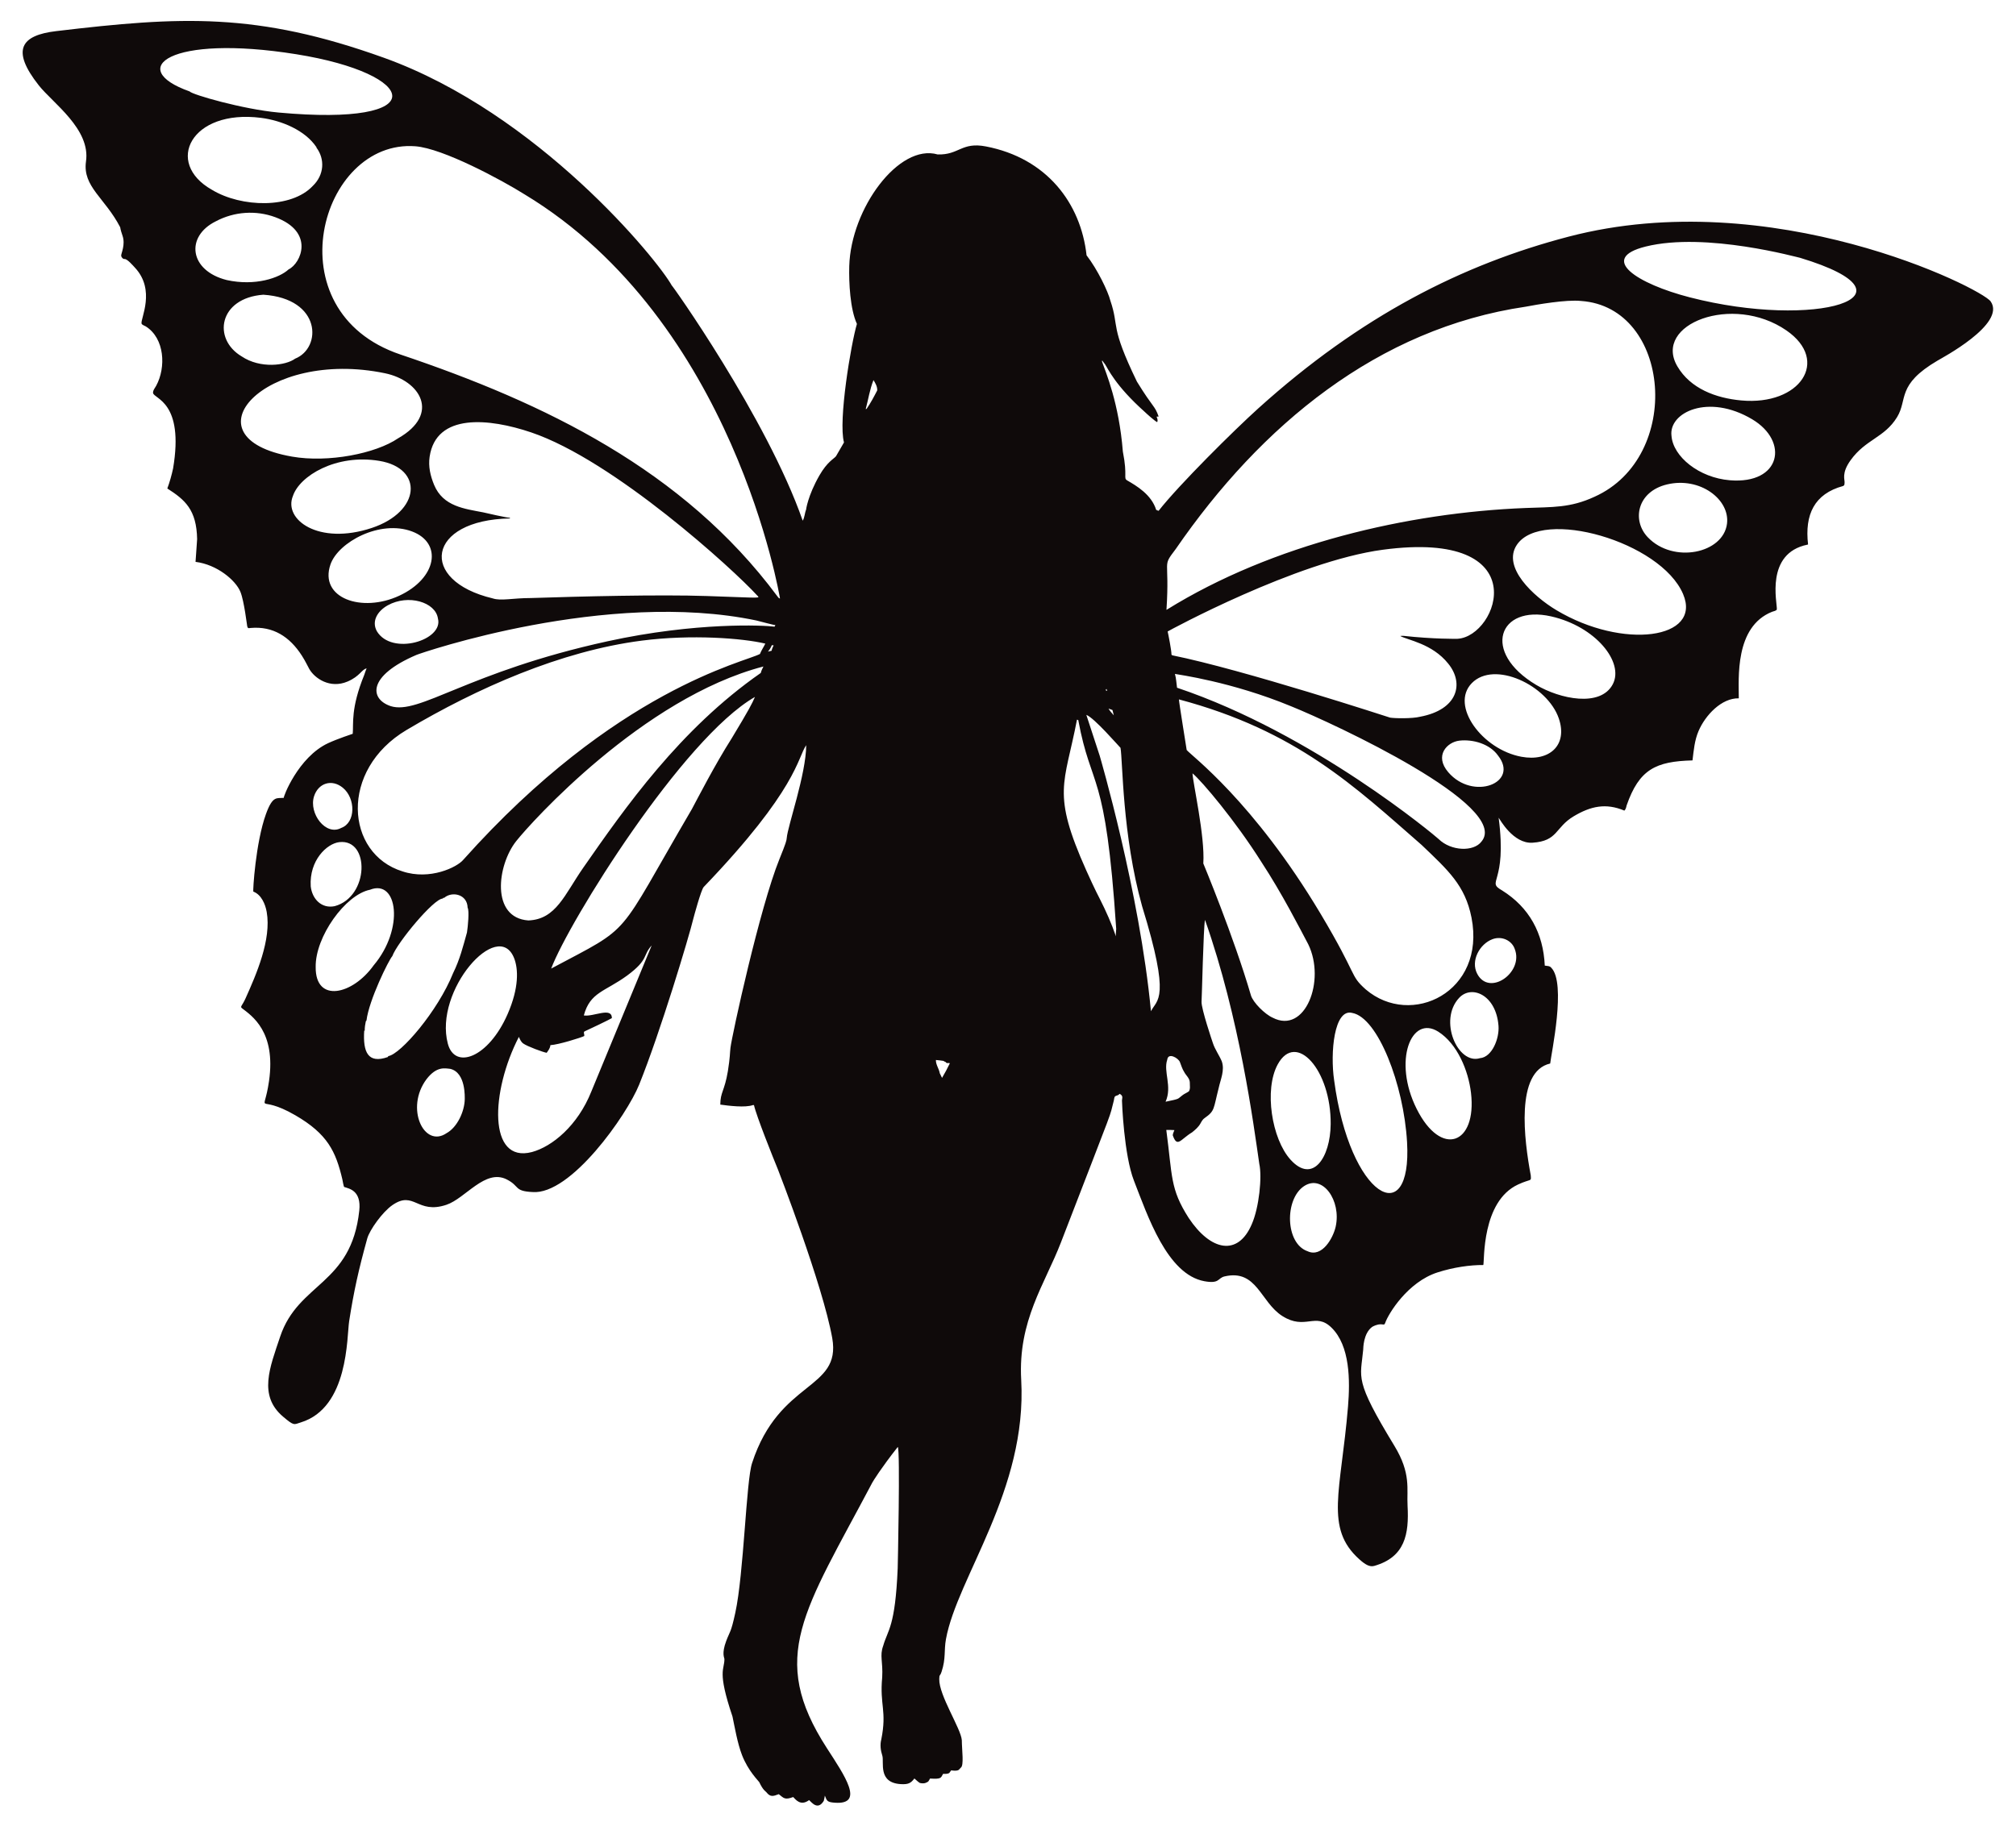<?xml version="1.0" encoding="utf-8"?>

<!DOCTYPE svg PUBLIC "-//W3C//DTD SVG 1.1//EN" "http://www.w3.org/Graphics/SVG/1.1/DTD/svg11.dtd">
<svg version="1.1" id="Layer_1" xmlns="http://www.w3.org/2000/svg" xmlns:xlink="http://www.w3.org/1999/xlink" x="0px" y="0px"
	 viewBox="0 0 1806.961 1637.113" enable-background="new 0 0 1806.961 1637.113" xml:space="preserve">
<g>
	<path fill="#0F0A0A" enable-background="new    " d="M1406.068,212.142c-95.247,24.891-186.39,71.08-278.373,154.096
		c-21.301,19.225-70.76,68.17-89.221,91.72c-0.776-0.207-1.514-0.511-2.2-0.887c-4.235-13.666-17.683-21.557-25.839-26.277
		c-3.9-2.257,0.451-3.384-4.008-25.956c-3.443-43.333-15.172-70.774-18.677-80.638c0.052-0.33,0.162-0.977,0.22-1.307
		c-0.095,0.542,2.132,3.157,2.509,3.713c2.521,3.717,8.877,18.865,35.706,42.793c0.985,1.001,8.803,8.101,11.002,9.067
		c0.854-1.65,0.071-3.346-0.55-4.912c0.608-0.045,1.229-0.084,1.864-0.116c-3.69-10.327-4.418-6.836-19.454-31.284
		c-24.619-50.833-15.597-48.454-23.803-72.587c-2.064-8.209-11.448-27.889-21.344-40.668c-5.171-46.768-35.696-87.103-90.176-97.609
		c-21.997-4.242-24.018,7.774-43.29,7.174c-34.729-10.018-77.808,48.488-79.238,100.169c-0.407,14.708,0.773,38.502,6.872,51.767
		c-5.292,17.767-16.875,86.94-11.591,106.252c0,0-7.174,12.389-7.176,12.391c-1.872,2.357-7.74,4.851-14.785,17.088
		c-10.573,18.364-12.213,31.578-11.925,30.578c-1.372,3.275-1.281,7.009-3.106,10.115c-32.167-92.31-119.539-214.872-117.23-210.646
		c-12.657-23.164-119.967-154.755-258.148-204.394C230.13,10.84,162.087,14.622,50.223,27.92
		c-31.197,3.709-40.678,16.636-15.48,48.583c12.592,15.965,46.724,39.293,42.308,68.406c-3.055,22.536,17.121,32.605,30.676,58.834
		c0.414,2.602,1.256,5.1,2.084,7.598c2.765,7.869-1.221,15.817-1.197,17.733c0.018,1.431,1.539,3.313,3.08,3.164
		c2.322-0.226,7.796,6.171,9.254,7.733c18.812,20.146,4.931,45.723,5.921,50.045c0.301,1.314,2.669,1.915,3.75,2.595
		c17.088,10.736,18.275,36.835,9.389,53.222c-0.977,1.802-3.117,4.3-2.807,6.503c0.761,5.403,28.07,7.681,17.935,67.691
		c-1.327,6.083-2.996,12.108-5.164,17.939c15.936,10.174,26.232,19.101,26.717,45.358c0.031,1.652-1.538,20.407-1.426,20.421
		c19.292,2.409,36.026,16.516,40.226,26.888c3.411,8.421,5.917,30.476,6.121,30.986c0.835,2.086,0.707,1.586,3.227,1.371
		c19.823-1.691,34.735,7.718,45.672,24.747c3.465,5.396,4.953,8.973,6.7,12.032c4.749,8.311,18.469,18.022,34.363,11.246
		c11.249-4.795,12.726-11.159,17.16-11.746c-0.418,0.055-2.001,5.203-2.257,5.834c-12.28,30.184-9.471,43.748-10.311,52.774
		c0,0-13.767,4.566-21.992,8.383c-27.023,12.541-40.761,49.146-39.761,49.04c-6.289,0.666-9.935-2.335-16.041,14.573
		c-9.265,25.655-11.871,69.293-11.296,69.508c7.148,2.67,10.746,11.237,11.978,18.235c4.353,24.738-9.317,56.014-19.025,77.609
		c-2.95,6.562-5.06,7.181-3.164,8.687c8.601,6.649,30.684,20.798,24.261,65.336c-4.807,33.339-11.684,10.249,23.496,30.604
		c29.033,16.799,36.352,32.522,42.226,57.447c0.188,0.797,1.155,6.72,1.695,6.903c4.413,1.5,15.429,3.09,13.488,21.159
		c-7.18,66.807-54.653,64.384-70.911,112.986c-9.307,27.823-19.712,52.782,2.535,71.701c10.18,8.656,9.705,7.137,15.904,5.242
		c43.088-13.172,41.211-76.731,43.395-90.76c4.203-26.998,8.518-46.354,16.228-74.185c2.09-7.566,13.603-23.755,22.595-29.945
		c19.428-13.37,22.083,8.535,48.314-0.227c17.091-5.709,34.76-32.551,54.088-22.767c11.92,6.034,6.308,10.489,23.024,11.319
		c34.383,2.885,84.765-69.225,95.658-96.23c19.011-47.128,44.61-132.288,48.667-149.162c0.245-1.019,6.867-25.646,9.21-28.089
		c84.151-87.769,84.008-115.862,91.885-127.162c-0.155,26.277-16.599,72.337-17.448,83.206c-0.182,2.328-0.686,4.458-6.578,18.995
		c-17.537,43.265-42.48,157.652-43.869,169.144c-0.599,4.954-0.246,7.958-2.336,21.033c-3.038,18-6.724,18.585-6.776,29.873
		c7.425,1.03,22.381,2.944,29.336,0.395c0.213,0.019,0.641,0.052,0.854,0.065c2.212,9.961,17.354,47.697,21.449,57.638
		c0.412,1,40.165,103.342,48.711,151.294c8.198,46.948-47.447,37.06-71.836,111.902c-5.36,15.837-7.386,99.125-15.079,134.404
		c-3.995,18.322-4.696,16.062-8.113,25.146c-4.315,11.47-1.633,15.098-1.633,16.098c0.151,10.029-6.768,10.134,7.229,51.657
		c1.908,8.957,4.425,23.979,8.553,34.603c5.654,14.55,14.996,23.289,15.468,24.289c3.544,7.502,5.592,8.009,6.376,9.009
		c3.522,4.493,6.029,3.671,11.099,1.734c4.433,3.445,5.251,5.425,12.93,2.576c2.158,2.116,6.524,8.464,14.251,2.737
		c2.27,1.921,7.668,9.598,13.157,0.68c0.575-2.175,0.789-3.692,0.958-4.692c1.883,4.66,1.892,5.872,9.03,6.364
		c26.868,1.852,8.749-24.24-7.218-48.954c-52.996-82.032-20.352-122.526,40.768-238.117c0.624-1.18,7.819-12.936,22.803-31.902
		c2.272,2.734-0.041,107.864-0.084,108.88c-2.216,52.607-8.863,54.928-12.969,69.299c-3.387,9.242-0.111,13.937-0.925,28.43
		c-2.36,25.078,4.352,29.788-0.79,55.521c-1.268,4.834-0.641,9.966,0.913,14.665c1.794,5.805-4.261,24.31,16.608,25.508
		c6.93,0.398,9.053-1.05,12.139-5.071c1.631,1.353,3.081,2.964,4.931,4.045c4.252,0.942,5.941-0.375,7.494-1.314
		c0.602-0.854,1.132-1.747,1.579-2.667c10.015,0.568,9.585-0.357,11.714-4.187c1.838-0.026,3.792,0.188,5.482-0.718
		c0.628-0.796,1.242-1.599,1.78-2.446c2.142,0.259,4.44,0.654,6.498-0.265c0.644-0.53,0.663-0.444,2.077-2.103
		c3.026-1.897,1.026-15.504,0.945-24.683c-0.726-10.406-20.615-40.241-20.217-54.869c0.126-4.625,0.525-1.787,2.119-6.608
		c3.908-11.824,2.023-18.799,3.874-29.036c9.998-55.302,72.952-133.795,67.458-232.539c-2.955-53.118,21.107-85.641,35.553-123.059
		c51.574-133.593,42.463-108.67,47.494-127.445c0.287-1.071,0.264-3.047,1.195-3.747c1.294-0.973,2.268-0.279,3.973-2.201
		c3.517,1.881,2.162,3.81,2.105,5.961c-0.026,1,1.723,48.876,10.736,71.938c12.206,31.23,29.68,84.021,63.13,90.128
		c13.877,2.533,11.769-2.85,18.104-4.317c29.009-6.717,32.066,23.021,51.769,35.53c20.497,13.014,29.522-3.665,43.926,10.275
		c16.831,16.289,16.864,47.551,14.921,70.997c-6.296,75.979-21.196,108.831,10.234,136.901c4.978,4.446,9.069,7.055,13.275,5.858
		c27.665-7.874,31.287-28.547,29.88-53.902c-0.836-15.071,3.335-28.867-11.821-53.78c-36.444-59.907-30.284-60.281-27.939-86.225
		c0.09-1.001-0.032-14.648,8.194-20.506c8.988-4.728,10.271,0.176,11.513-3.437c2.854-8.3,20.213-36.693,46.851-45.276
		c14.505-4.673,29.582-6.739,41.1-6.634c1.127-3.596-1.706-57.047,31.228-72.234c11.962-5.516,11.692-2.05,11.284-8.202
		c-5.859-31.448-13.966-93.086,17.422-100.227c0.877-8.463,14.611-72.063,0.977-85.86c-1.385-1.812-3.838-1.553-5.831-1.922
		c-1.314-29.216-14.011-52.19-38.177-67.351c-15.069-8.617,4.699-5.116-3.164-65.241c0.913,1.077,12.932,23.555,30.391,22.405
		c22.929-1.51,20.034-13.649,36.88-23.693c15.267-9.102,28.803-12.074,45.427-5.087c1.255-1.204,1.618-2.86,1.954-4.498
		c11.301-32.583,26.212-39.637,59.1-40.519c1.116-8.994,1.807-17.861,5.41-26.29c6.105-14.285,20.664-29.734,36.08-29.367
		c0.072-17.534-3.879-64.181,29.874-77.596c1.068-0.425,4.077-0.888,4.232-2.206c0.448-5.669-10.693-50.183,27.479-57.974
		l0.518-0.155c-3.126-26.793,5.557-45.392,31.413-52.427c1.576-0.79,1.048-1.467,1.307-2.951c0.299-2.819-3.02-8.426,5.381-20.141
		c13.571-18.923,30.296-20.08,41.654-38.621c9.751-15.916-0.776-28.916,36.261-50.694c2.929-1.836,61.858-32.777,47.64-53.082
		C1775.861,258.218,1588.02,164.621,1406.068,212.142z M265.641,48.635c110.187,17.672,124.331,65.139-16.044,52.253
		c-31.718-2.912-77.261-15.993-79.67-18.93C112.326,61.558,151.859,30.387,265.641,48.635z M233.89,105.653
		c18.527,2.362,39.578,11.114,49.745,26.312l0.026,0.427c7.687,10.288,6.962,24.432-3.268,34.248
		c-19.109,20.559-64.029,19.55-90.455,3.514C147.048,145.925,171.276,97.671,233.89,105.653z M193.329,198.481
		c16.721-8.937,36.268-10.073,53.34-3.778c35.72,13.171,23.204,41.378,11.986,46.841c-8.155,7.594-29.807,15.171-55.385,9.546
		C169.596,242.67,166.006,212.046,193.329,198.481z M236.01,264.224c52.36,3.464,52.584,47.764,28.495,57.348
		c-8.215,6.136-31.17,9.222-47.955-2.077C190.32,303.887,196.009,267.227,236.01,264.224z M345.135,334.658
		c31.475,6.547,49.96,36.509,11.714,58.291c-20.083,13.752-62.733,22.079-95.056,16.432
		C163.991,392.295,237.208,312.21,345.135,334.658z M262.569,444.625c5.927-17.874,38.529-37.86,77.395-31.429
		c40.019,6.621,37.081,45.617-6.812,60.163C285.512,489.148,253.773,465.807,262.569,444.625z M296.203,506.061
		c6.888-19.996,44.47-40.432,73.242-29.536c27.419,10.384,22.157,41.856-11.551,57.542
		C324.254,549.721,285.811,536.231,296.203,506.061z M476.158,387.693c74.287,25.152,181.627,123.246,202.302,145.959
		c2.799,3.076,5.879,2.417-44.827,0.713c-42.822-1.439-113.155,0.341-157.662,1.801c-16.464,0-26.954,2.79-34.311,0.331
		c-67.102-15.962-59.066-70.384,15.386-71.683c-0.174-0.265-0.055-0.414,0.083-0.705c-0.373,0.783-23.198-4.586-24.046-4.751
		c-16.578-3.224-35.971-5.226-43.993-24.649c-3.32-8.038-5.301-16.423-4.02-25.149C390.862,370.134,438.355,374.893,476.158,387.693
		z M337.751,565.873c-4.949-9.104,0.767-18.148,9.818-23.182c18.314-10.186,42.863-2.898,44.946,11.798
		C397.839,574.011,351.16,588.254,337.751,565.873z M307.232,706.213c11.603,9.439,11.737,31.323-1.354,36.052
		c-13.901,7.61-29.278-13.064-24.404-28.32C285.253,702.117,297.303,698.135,307.232,706.213z M304.161,755.017
		c27.535-3.129,26.743,49.016-4.166,57.401c-11.822,2.454-20.236-6.48-21.486-17.771
		C277.084,771.414,292.921,756.294,304.161,755.017z M282.949,867.007c-0.493-27.045,26.582-64.884,48.667-69.299
		c24.823-9.891,31.004,34.975,3.294,67.771C315.959,892.062,282.626,899.547,282.949,867.007z M348.022,946.855
		c-0.097,0.207-0.291,0.615-0.388,0.822c-17.823,6.275-22.412-4.39-21.195-23.615l0.466,0.026c-0.032-2.828,0.362-5.656,0.971-8.407
		c0.155-0.181,0.453-0.557,0.608-0.744c2.227-18.364,19.974-54.288,23.169-57.734c4.225-11.892,37.232-51.798,45.289-51.599
		l0.097-0.57c0.278-0.026,0.841-0.078,1.12-0.104c7.073-6.092,20.701-3.227,20.975,8.879c1.623,2.492,0.222,17.386-0.582,22.204
		c-3.558,12.716-6.422,24.303-12.4,36.397C392.413,906.653,359.04,945.252,348.022,946.855z M400.307,1015.908
		c-20.166,13.852-37.482-22.357-17.985-48.402c9.03-11.675,16.289-9.746,21.272-9.216c14.135,3.367,12.923,25.906,12.969,27.324
		C416.328,996.622,409.79,1010.704,400.307,1015.908z M401.4,935.73c-12.626-47.714,44.941-112.81,59.354-76.83
		c3.917,9.779,4.518,26.757-5.789,50.322C437.795,948.479,407.65,959.348,401.4,935.73z M530.025,978.599
		c-12.268,30.718-35.145,49.391-53.269,54.278c-39.452,10.329-37.042-54.148-11.681-103.262c0.932,2.175,1.909,4.511,3.909,5.941
		c3.598,2.608,17.952,7.87,21.001,8.336c1.45-2.103,3.197-4.181,3.314-6.853c7.384-0.392,27.453-6.742,30.32-8.154
		c0.531-1.437-1.346-3.767,0.757-4.388c2.865-1.236,22.389-10.568,24.068-11.714c-0.041-10.352-16.535-0.967-25.155-2.388
		c5.613-20.933,18.886-21.223,38.791-35.737c19.748-14.606,13.736-18.038,22.03-27.026
		C584.109,847.631,530.026,978.596,530.025,978.599z M655.88,661.854c-15.404,24.248-30.535,53.87-35.73,63.52
		c-69.509,118.794-51.431,103.167-126.127,143.005c15.799-42.05,117.963-206.468,182.644-243.536
		C674.144,630.774,671.507,635.946,655.88,661.854z M681.884,603.344c-72.506,50.443-121.701,120.909-159.113,174.626
		c-16.671,23.936-24.325,46.366-49.23,47.256c-33.655-2.415-28.038-49.333-10.912-71.046
		c12.95-16.418,113.553-128.41,221.643-156.642C683.333,599.409,682.382,601.292,681.884,603.344z M681.159,586.31
		c-13.281,7.291-129.216,31.513-265.851,184.463c-5.489,6.693-29.88,18.662-54.569,10.465
		c-51.082-15.829-56.929-90.857,3.777-126.852c63.257-37.509,138.149-70.705,210.79-80.041c44.432-5.711,90.466-2.171,110.656,2.685
		C684.453,580.169,682.434,583.048,681.159,586.31z M691.598,583.43c-2.041,0.511-1.572,0.389-3.275,0.796
		c1.463-1.715,2.64-3.656,3.436-5.76c0.414,0.026,1.243,0.078,1.663,0.104C692.665,580.13,691.928,581.715,691.598,583.43z
		 M694.251,561.841c-9.252-1.282-70.283-4.275-149.629,13.083c-125.908,27.543-168.874,66.391-194.516,58.138
		c-18.609-6.26-21.306-26.899,23.266-45.949c4.138-1.733,170.405-58.929,304.606-30.813c1.521,0.319,16.79,4.516,17.005,4.085
		C694.795,560.747,694.432,561.478,694.251,561.841z M696.652,534.453c-84.148-113.274-208.763-173.203-337.693-216.591
		c-115.199-38.767-72.151-193.349,13.39-186.721c24.754,1.918,77.185,30.144,97.981,43.208
		c188.041,113.638,228.794,362.221,228.794,362.221C697.882,536.478,697.332,535.294,696.652,534.453z M776.72,366.603
		c-0.194,0.039-0.576,0.123-0.77,0.162c2.336-8.646,3.618-17.629,6.957-25.984c1.76,2.75,3.508,5.857,3.359,9.229
		C783.36,355.691,780.344,361.328,776.72,366.603z M844.362,966.386c-0.725-1.379-1.391-2.77-2.045-4.168
		c-0.654-4.129-3.585-7.591-3.462-11.869c1.575,0.124,5.418,0.52,6.685,0.783c0.336,0.194,1.01,0.582,1.346,0.77l0.46,0.013
		c0.524,1.087,1.76,1.489,2.893,1.094c0.285,0.065,0.854,0.188,1.139,0.252C849.222,957.727,846.899,962.135,844.362,966.386z
		 M997.107,636.576c0.408,1.566,0.803,3.145,1.191,4.731c-1.637-1.961-3.521-3.747-4.718-6.032
		C994.764,635.663,995.936,636.116,997.107,636.576z M991.839,617.73c0.116,0.408,0.35,1.236,0.466,1.644
		C991.159,619.594,990.681,618.093,991.839,617.73z M1000.201,839.463c-3.935-11.556-8.862-22.553-14.358-33.435
		c0,0-4.554-8.524-12.219-25.681c-31.291-70.037-19.52-76.776-8.312-135.132c0.291,0.084,0.861,0.265,1.145,0.356
		c11.879,63.997,24.452,41.996,34.002,187.194C1000.44,834.998,999.948,837.224,1000.201,839.463z M1031.62,906.627
		c-10.203-107.396-45.942-229.071-45.942-229.071c0-0.001-11.98-36.611-11.98-36.612c6.84,2.32,29.36,28.401,30.63,29.55
		c2.039,11.525,1.46,77.932,19.35,141.983C1049.83,897.225,1036.926,895.66,1031.62,906.627z M1053.825,492.231
		c76.357-110.919,181.137-197.799,313.735-217.274c9.489-1.82,36.534-6.576,49.638-5.119c80.576,5.669,91.682,139.835,11.94,175.551
		c-21.777,10.092-37.643,9.099-61.863,10.063c-105.168,4.154-226.547,32.257-321.313,91.063l-0.447,0.259
		C1048.599,499.234,1041.072,509.085,1053.825,492.231z M1298.028,594.937c14.574,17.83,8.603,41.355-25.214,47.657
		c-7.018,1.795-22.82,1.486-26.838,0.802c-1-0.268-131.376-42.955-195.251-55.87c-0.181-0.142-0.531-0.421-0.712-0.557
		c0.067-3.618-2.863-18.399-3.43-20.826c1.001-0.668,115.275-62.891,192.864-73.274c138.489-18.532,103.344,77.837,66.908,79.843
		c-1,0.055-21.475,0.323-48.331-2.628c-1.11-0.122-1.883,0.018-2.951,0.128C1261.509,573.877,1283.642,576.936,1298.028,594.937z
		 M1289.427,752.231c-2.23-2.205-111.91-94.522-234.437-135.653c-0.595-4.135-0.751-8.349-1.883-12.387
		c2.712,0.624,50.511,6.845,104.201,29.051c38.597,15.587,197.457,89.453,170.523,121.299
		C1320.844,763.803,1300.61,763.195,1289.427,752.231z M1224.16,887.095c-14.683-13.079-6.569-10.949-40.422-67.713
		c-60.431-101.222-116.482-142.305-120.102-146.972c-0.094-0.943-7.16-44.341-6.949-45.364
		c105.601,28.146,157.598,78.184,217.532,130.499c23.606,22.589,38.982,36.133,44.7,65.118
		C1332.013,889.478,1264.799,921.757,1224.16,887.095z M1046.214,950.084c0.793-6.727,9.904-1.574,11.345,2.097
		c1.204,3.035,2.097,6.232,3.896,9.002c1.65,3.139,4.938,5.553,4.99,9.391c-0.071,2.582,0.673,5.566-0.822,7.863
		c-1.909,1.372-4.174,2.181-5.999,3.682c-4.49,3.289-1.357,2.86-14.904,5.643C1050.871,973.942,1042.523,960.807,1046.214,950.084z
		 M1121.991,1097.542c-12.419,29.15-36.92,23.999-56.563-5.598c-16.808-26.237-14.501-37.174-20.062-78.884
		c2.42-0.052,4.841,0.013,7.274,0.136c-0.537,1.521-1.378,2.977-1.489,4.614c4.035,11.713,7.054,3.524,17.292-2.576
		c2.919-2.336,5.857-4.847,7.656-8.193c0.977-1.78,2-3.624,3.76-4.744c9.13-6.406,7.63-7.934,12.412-26.644
		c1.689-7.908,5.682-16.063,2.802-24.185c-2.362-5.585-6.083-10.517-7.96-16.315c-0.353-1.014-10.463-30.798-10.154-37.063
		c0.253-1.52,1.706-67.752,3.1-73.357c31.057,87.978,43.427,182.769,48.667,218.795
		C1131.314,1054.945,1128.596,1082.58,1121.991,1097.542z M1121.208,892.357c-15.404-52.758-42.668-118.205-42.668-118.205
		c1.618-24.511-9.44-72.336-9.675-80.806c8.44,6.971,38.481,42.616,61.649,79.343c18.719,28.565,34.423,59.487,42.079,73.907
		c15.86,32.516-2.717,81.039-31.944,65.785C1133.72,909.317,1123.076,898.753,1121.208,892.357z M1145.224,954.306
		c16.428-30.125,47.931,5.099,47.474,53.596c-0.281,29.87-16.067,53.831-35.987,31.807
		C1139.86,1021.077,1132.899,976.907,1145.224,954.306z M1171.985,1121.798c-20.073-6.928-20.764-46.71-3.157-58.364
		c16.678-11.039,33.517,12.964,28.361,36.303C1194.949,1109.879,1184.974,1127.826,1171.985,1121.798z M1195.819,968.652
		c-3.685-24.836-0.045-64.856,16.271-60.485c22.87,4.188,46.111,64.044,49.073,115.851
		C1265.76,1104.398,1209.852,1073.899,1195.819,968.652z M1269.761,994.145c-21.52-43.022-4.871-84.603,19.414-69.165
		c16.996,10.805,26.974,34.802,29.304,54.899C1323.819,1025.953,1291.785,1038.174,1269.761,994.145z M1326.523,948.706
		c-19.938,6.138-37.552-34.13-18.58-54.181c11.188-11.824,33.047-2.542,35.18,25.163
		C1343.994,931.002,1337.382,947.808,1326.523,948.706z M1357.684,850.834c8.261,20.985-22.8,42.929-33.635,22.253
		c-6.124-11.686,2.119-26.756,13.71-31.069C1346.301,838.84,1355.193,843.411,1357.684,850.834z M1298.102,692.347
		c-12.852-14.967-0.92-27.069,9.919-28.312c12.27-1.407,27.286,2.895,34.713,13.409
		C1362.003,701.931,1320.331,718.233,1298.102,692.347z M1363.636,678.471c-35.065-6.499-64.137-45.816-44.458-65.99
		c20.173-20.681,67.84,1.851,78.003,31.661C1405.389,668.216,1388.639,683.105,1363.636,678.471z M1445.557,613.452
		c-10.967,20.911-47.345,13.297-68.602,0.642c-49.549-29.502-33.637-72.103,13.32-61.475
		C1430.144,561.642,1455.922,593.687,1445.557,613.452z M1395.097,547.089c-20.734-12.394-48.955-38.54-35.55-58.586
		c22.347-33.417,128.973-2.992,149.016,44.09C1525.792,573.068,1454.573,582.643,1395.097,547.089z M1476.937,481.687
		c-14.509-15.214-9.506-41.037,17.304-47.389c29.468-6.981,56.372,13.457,53.695,35.185
		C1544.633,496.279,1499.716,505.574,1476.937,481.687z M1550.48,430.582c-27.613-2.269-50.87-21.155-52.302-39.788
		c-2.73-20.978,32.969-38.29,72.281-14.914C1603.785,395.696,1596.334,434.349,1550.48,430.582z M1560.783,359.027
		c-22.918-2.084-45.631-10.641-57.317-30.543c-22.249-37.894,49.576-65.476,97.739-32.22
		C1640.527,323.414,1613.424,363.815,1560.783,359.027z M1514.638,266.597c-47.103-12.139-82.684-34.874-39.525-45.575
		c54.051-13.402,137.372,10.135,138.371,10.135C1727.729,265.778,1627.226,295.612,1514.638,266.597z"/>
</g>
</svg>
